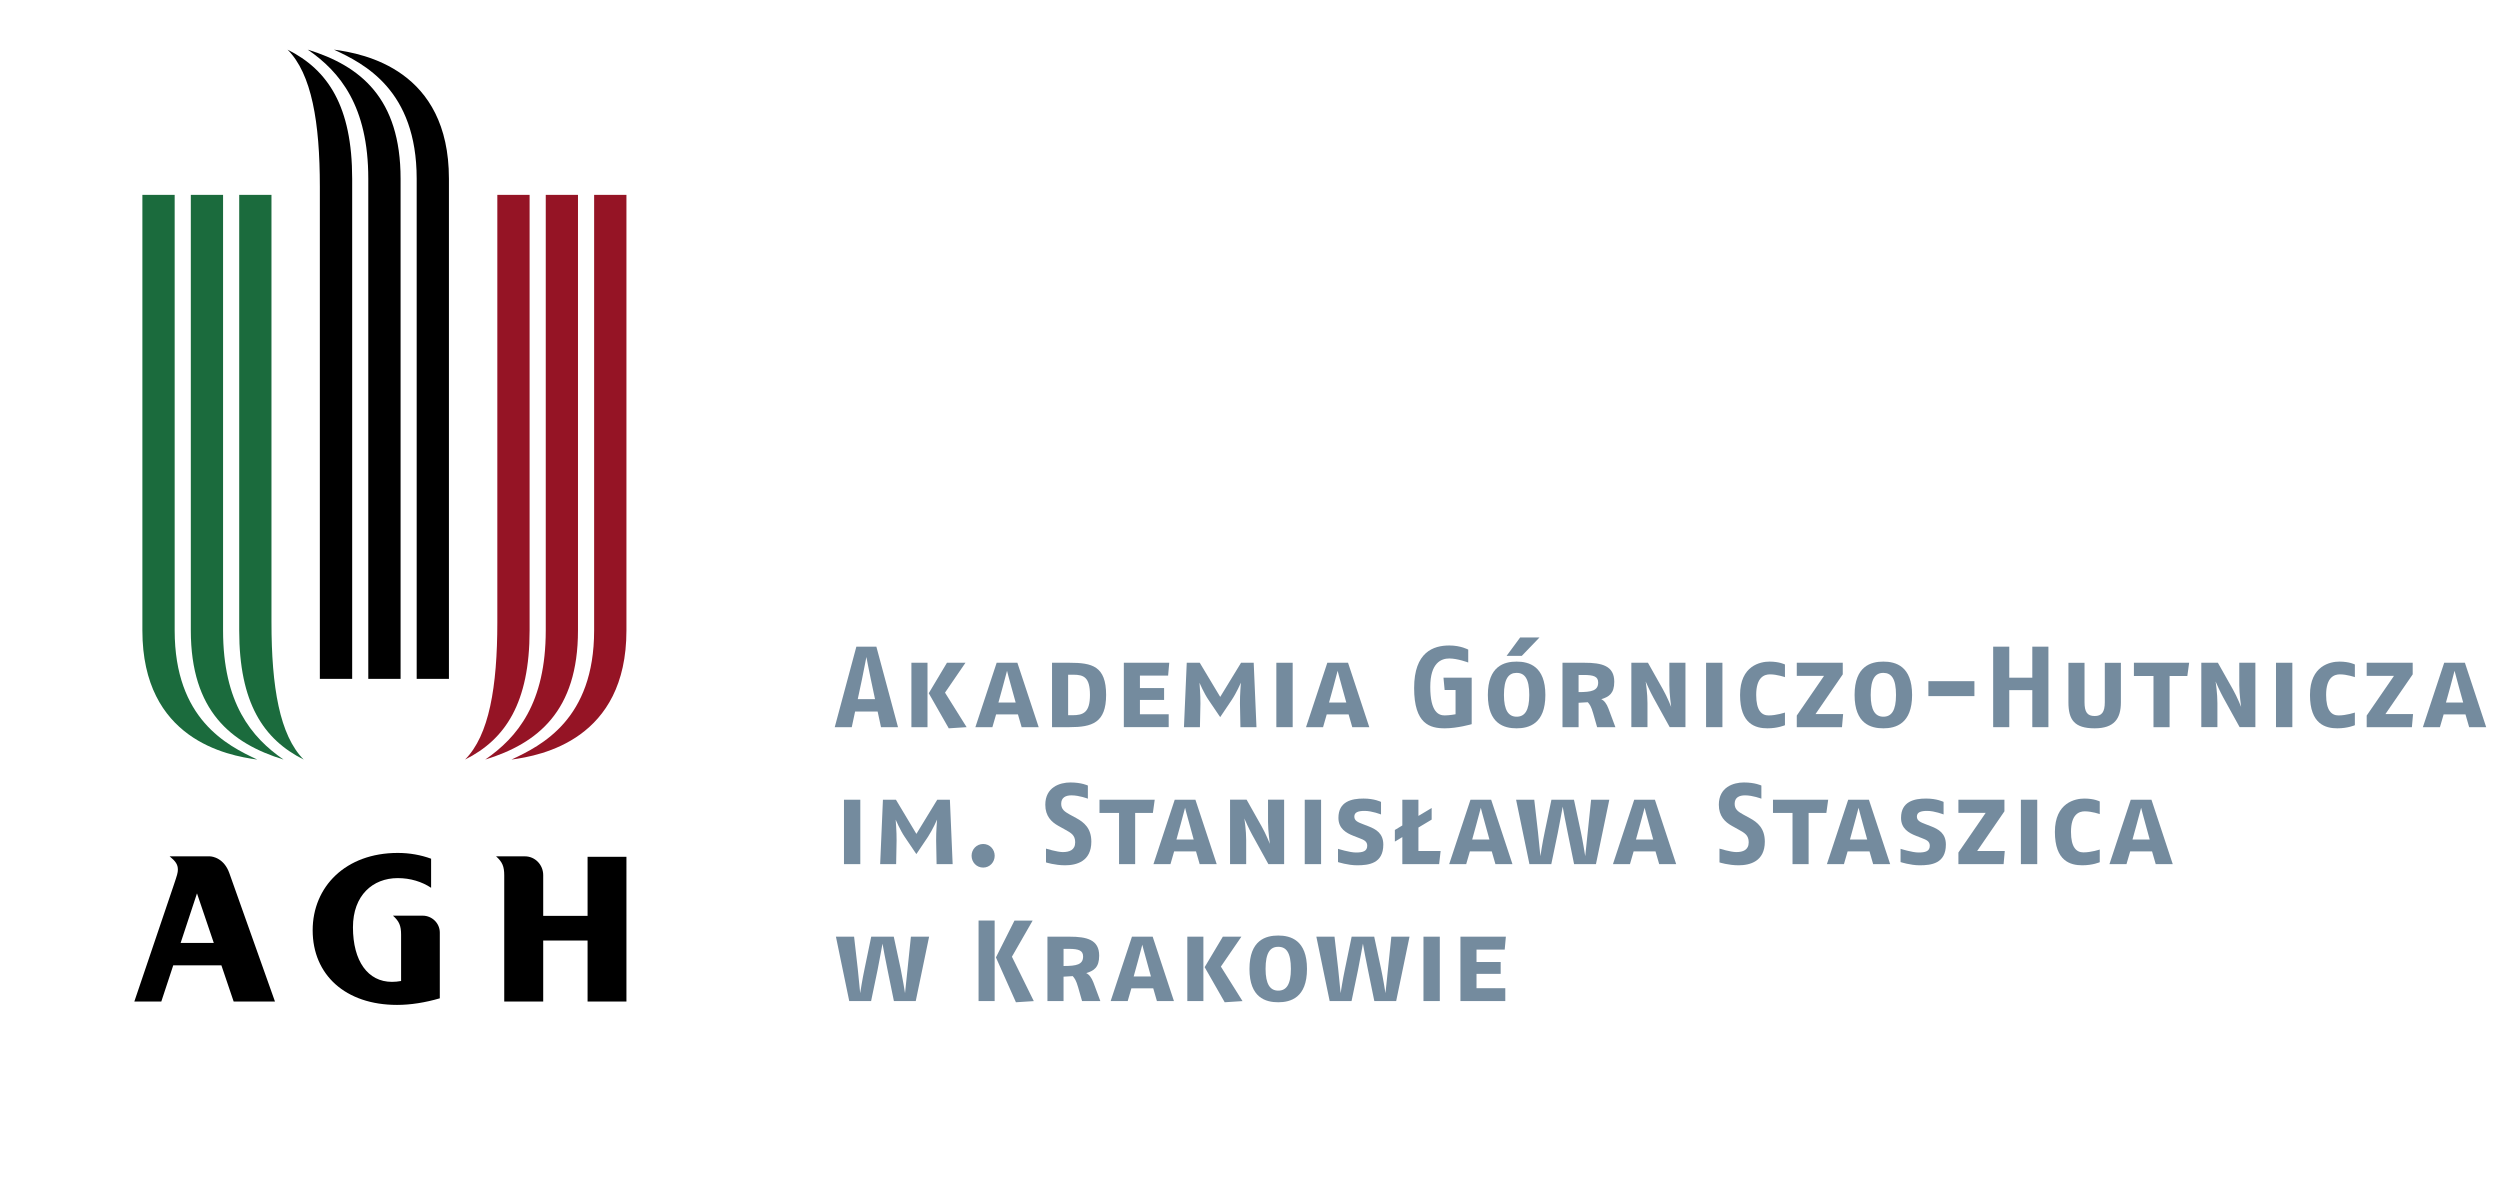 <?xml version="1.0" encoding="utf-8"?>
<!-- Generator: Adobe Illustrator 15.0.0, SVG Export Plug-In . SVG Version: 6.00 Build 0)  -->
<!DOCTYPE svg PUBLIC "-//W3C//DTD SVG 1.1//EN" "http://www.w3.org/Graphics/SVG/1.1/DTD/svg11.dtd">
<svg version="1.1" id="Warstwa_1" xmlns="http://www.w3.org/2000/svg" xmlns:xlink="http://www.w3.org/1999/xlink" x="0px" y="0px"
	 width="277.55px" height="131.201px" viewBox="0 0 277.55 131.201" enable-background="new 0 0 277.55 131.201"
	 xml:space="preserve">
<path d="M60.307,97.155c0-1.149-0.904-2.084-2.027-2.084h-3.206c0.698,0.623,0.907,1.125,0.907,2.109v14.01h4.326v-6.774h4.926
	v6.774h4.314V95.119h-4.314v6.563h-4.926V97.155z"/>
<path d="M25.94,111.19h4.587c0,0-5.072-14.264-5.072-14.27c-0.571-1.6-1.802-1.85-2.194-1.85h-4.43
	c0.676,0.555,0.916,0.914,0.916,1.475c0,0.338-0.08,0.6-0.447,1.691l-4.386,12.953h2.995l1.325-4.019h5.345L25.94,111.19z
	 M23.735,104.683h-3.681l1.816-5.502L23.735,104.683z"/>
<path d="M44.529,108.91v-5.144c0-0.986-0.207-1.486-0.905-2.111l3.307,0.003c1.019,0,1.896,0.827,1.896,1.875v7.299
	c-1.613,0.474-3.25,0.733-4.746,0.733c-5.729,0-9.369-3.342-9.369-8.285c0-4.823,3.646-8.588,9.449-8.588
	c1.319,0,2.567,0.228,3.7,0.642v3.228c-1.016-0.674-2.301-1.074-3.7-1.074c-2.783,0-4.976,1.918-4.976,5.461
	c0,3.758,1.66,6.057,4.324,6.057C43.84,109.004,44.17,108.979,44.529,108.91z"/>
<path fill="#951425" d="M53.869,84.328c3.586-2.466,6.717-6.271,6.721-14.332V21.635h3.578v48.361
	C64.168,78.951,59.689,82.533,53.869,84.328z"/>
<path fill="#951425" d="M56.783,84.328c3.356-1.567,9.178-4.479,9.178-14.332V21.635h3.586v48.361
	C69.547,82.088,60.141,83.877,56.783,84.328z"/>
<path fill="#951425" d="M51.629,84.328c2.674-2.69,3.584-8.062,3.584-15.228V21.635h3.584v48.361
	C58.797,78.033,56.111,82.088,51.629,84.328z"/>
<path d="M34.168,5.512c3.583,2.465,6.719,6.271,6.719,14.33v55.525h3.586V19.842C44.473,10.885,39.995,7.305,34.168,5.512z"/>
<path d="M37.081,5.512c3.361,1.568,9.179,4.48,9.179,14.33v55.525h3.58V19.842C49.84,7.752,40.443,5.959,37.081,5.512z"/>
<path d="M31.926,5.512c2.678,2.688,3.584,8.061,3.584,15.225v54.63h3.588V19.842C39.098,11.807,36.408,7.752,31.926,5.512z"/>
<path fill="#1B6B3D" d="M31.48,84.328c-3.578-2.466-6.715-6.271-6.715-14.332V21.635h-3.58v48.361
	C21.186,78.951,25.664,82.533,31.48,84.328z"/>
<path fill="#1B6B3D" d="M28.566,84.328c-3.354-1.567-9.174-4.479-9.174-14.332V21.635h-3.585v48.361
	C15.808,82.088,25.211,83.877,28.566,84.328z"/>
<path fill="#1B6B3D" d="M33.717,84.328c-2.67-2.69-3.578-8.062-3.578-15.228V21.635h-3.582v48.361
	C26.557,78.033,29.244,82.088,33.717,84.328z"/>
<path fill="#748B9E" d="M97.808,80.73l-0.373-1.735h-2.502l-0.371,1.735h-1.89l2.401-8.938h2.221l2.402,8.938H97.808z
	 M96.674,75.394c-0.218-1.01-0.46-2.323-0.486-2.454c-0.013,0.078-0.269,1.38-0.486,2.454l-0.473,2.222h1.916L96.674,75.394z"/>
<path fill="#748B9E" d="M101.184,80.73v-7.151h1.787v7.151H101.184z M105.331,80.859l-2.221-3.896l2.021-3.385h2.055l-2.271,3.319
	l2.399,3.832L105.331,80.859z"/>
<path fill="#748B9E" d="M113.422,80.73l-0.41-1.418h-2.425l-0.412,1.418h-1.889l2.363-7.151h2.3l2.365,7.151H113.422z
	 M112.286,76.286c-0.281-0.999-0.473-1.754-0.485-1.815c-0.013,0.04-0.204,0.752-0.485,1.815l-0.472,1.708h1.915L112.286,76.286z"/>
<path fill="#748B9E" d="M118.739,80.73h-1.943v-7.151h1.943c2.505,0,4.062,0.369,4.062,3.574
	C122.8,80.248,121.24,80.73,118.739,80.73z M119.156,74.907h-0.573v4.497h0.472c1.212,0,1.953-0.297,1.953-2.249
	C121.009,75.176,120.307,74.907,119.156,74.907z"/>
<path fill="#748B9E" d="M129.684,75.006h-3.129v1.38h2.683v1.317h-2.683v1.596h3.194v1.428h-4.981v-7.148h5.043L129.684,75.006z"/>
<path fill="#748B9E" d="M137.712,80.73l-0.052-2.629c-0.013-0.946,0.105-2.313,0.105-2.313s-0.485,1.124-1.022,1.925l-1.278,1.903
	l-1.287-1.903c-0.513-0.749-1.01-1.911-1.01-1.911s0.113,1.352,0.104,2.3l-0.055,2.629h-1.774l0.31-7.151h1.444l2.271,3.79
	l2.313-3.79h1.405l0.307,7.151H137.712z"/>
<path fill="#748B9E" d="M141.7,80.73v-7.151h1.813v7.151H141.7z"/>
<path fill="#748B9E" d="M150.128,80.73l-0.405-1.418h-2.429l-0.407,1.418h-1.893l2.365-7.151h2.3l2.359,7.151H150.128z
	 M148.992,76.286c-0.281-0.999-0.472-1.754-0.488-1.815c-0.01,0.04-0.2,0.752-0.481,1.815l-0.474,1.708h1.917L148.992,76.286z"/>
<path fill="#748B9E" d="M160.407,80.859c-1.643,0-3.41-0.46-3.41-4.471c0-3.999,2.134-4.727,3.908-4.727
	c1.277,0,2.098,0.459,2.098,0.459v1.431c0,0-1.191-0.447-2.098-0.447s-2.117,0.486-2.117,3.154c0,2.823,0.945,3.167,1.596,3.167
	c0.535,0,1.212-0.127,1.212-0.127v-2.696h-1.212l-0.129-1.367h3.132v5.162C163.387,80.397,161.812,80.859,160.407,80.859z"/>
<path fill="#748B9E" d="M168.375,80.859c-1.393,0-3.192-0.499-3.192-3.704s1.813-3.704,3.192-3.704c1.366,0,3.192,0.499,3.192,3.704
	S169.743,80.859,168.375,80.859z M168.375,74.703c-0.893,0-1.407,0.652-1.407,2.452c0,1.713,0.515,2.413,1.407,2.413
	c0.894,0,1.405-0.664,1.405-2.413C169.781,75.343,169.269,74.703,168.375,74.703z M168.952,72.811h-1.688l1.505-2.041h2.147
	L168.952,72.811z"/>
<path fill="#748B9E" d="M177.312,80.73l-0.434-1.519c-0.23-0.806-0.382-0.999-0.6-1.25l-1.022,0.061v2.708h-1.788v-7.151h2.452
	c1.917,0,3.296,0.33,3.296,2.106c0,1.304-0.578,1.674-1.444,1.943c0.308,0.126,0.603,0.498,0.802,1.045l0.769,2.057H177.312z
	 M175.832,74.935h-0.578v1.902c1.444,0,2.175-0.157,2.175-1.063C177.429,75.124,176.969,74.935,175.832,74.935z"/>
<path fill="#748B9E" d="M185.371,80.73l-1.804-3.269c-0.37-0.662-0.803-1.66-0.868-1.801c0.028,0.112,0.204,1.342,0.204,2.398v2.667
	h-1.79v-7.148h1.842l1.661,2.95c0.474,0.829,0.917,1.951,0.917,1.951s-0.201-1.439-0.201-2.425v-2.477h1.787v7.148h-1.748V80.73z"/>
<path fill="#748B9E" d="M189.409,80.73v-7.151h1.814v7.151H189.409z"/>
<path fill="#748B9E" d="M196.222,80.859c-1.314,0-3.041-0.46-3.041-3.704c0-3.27,2.276-3.704,3.271-3.704
	c1.11,0,1.713,0.321,1.713,0.321v1.404c0,0-0.885-0.308-1.662-0.308c-0.663,0-1.531,0.345-1.531,2.286
	c0,1.723,0.599,2.274,1.379,2.274c0.866,0,1.814-0.321,1.814-0.321v1.405C198.165,80.512,197.384,80.859,196.222,80.859z"/>
<path fill="#748B9E" d="M204.497,80.73h-5.019v-1.291l3.027-4.406h-3.027v-1.454h5.105v1.288l-3.023,4.406h3.064L204.497,80.73z"/>
<path fill="#748B9E" d="M209.089,80.859c-1.39,0-3.192-0.499-3.192-3.704s1.813-3.704,3.192-3.704c1.37,0,3.192,0.499,3.192,3.704
	S210.459,80.859,209.089,80.859z M209.089,74.703c-0.891,0-1.402,0.652-1.402,2.452c0,1.713,0.512,2.413,1.402,2.413
	c0.896,0,1.407-0.664,1.407-2.413C210.496,75.343,209.986,74.703,209.089,74.703z"/>
<path fill="#748B9E" d="M214.089,77.282v-1.658h5.11v1.658H214.089z"/>
<path fill="#748B9E" d="M225.627,80.73v-4.112h-2.558v4.112h-1.788v-8.938h1.788v3.445h2.558v-3.445h1.787v8.938H225.627z"/>
<path fill="#748B9E" d="M232.548,80.859c-2.248,0-2.911-0.944-2.911-2.888v-4.39h1.787v4.38c0,1.099,0.312,1.531,1.124,1.531
	c0.771,0,1.127-0.408,1.127-1.531v-4.38h1.786v4.39C235.461,79.796,234.71,80.859,232.548,80.859z"/>
<path fill="#748B9E" d="M242.838,75.047h-1.971v5.684h-1.787v-5.684h-2.173v-1.468h6.133L242.838,75.047z"/>
<path fill="#748B9E" d="M248.644,80.73l-1.805-3.269c-0.37-0.662-0.802-1.66-0.867-1.801c0.027,0.112,0.204,1.342,0.204,2.398v2.667
	h-1.787v-7.148h1.839l1.662,2.95c0.472,0.829,0.918,1.951,0.918,1.951s-0.204-1.439-0.204-2.425v-2.477h1.788v7.148h-1.748V80.73z"
	/>
<path fill="#748B9E" d="M252.681,80.73v-7.151h1.815v7.151H252.681z"/>
<path fill="#748B9E" d="M259.493,80.859c-1.314,0-3.04-0.46-3.04-3.704c0-3.27,2.276-3.704,3.271-3.704
	c1.114,0,1.713,0.321,1.713,0.321v1.404c0,0-0.881-0.308-1.661-0.308c-0.659,0-1.531,0.345-1.531,2.286
	c0,1.723,0.599,2.274,1.379,2.274c0.866,0,1.813-0.321,1.813-0.321v1.405C261.437,80.512,260.656,80.859,259.493,80.859z"/>
<path fill="#748B9E" d="M267.769,80.73h-5.019v-1.291l3.03-4.406h-3.03v-1.454h5.108v1.288l-3.026,4.406h3.066L267.769,80.73z"/>
<path fill="#748B9E" d="M274.125,80.73l-0.407-1.418h-2.425l-0.412,1.418h-1.893l2.366-7.151h2.299l2.363,7.151H274.125z
	 M272.99,76.286c-0.278-0.999-0.473-1.754-0.486-1.815c-0.012,0.04-0.204,0.752-0.481,1.815l-0.473,1.708h1.913L272.99,76.286z"/>
<path fill="#748B9E" d="M93.698,95.936v-7.151h1.813v7.151H93.698z"/>
<path fill="#748B9E" d="M103.98,95.936l-0.05-2.632c-0.013-0.946,0.103-2.313,0.103-2.313s-0.486,1.123-1.021,1.93l-1.279,1.901
	l-1.287-1.901c-0.512-0.754-1.009-1.917-1.009-1.917s0.114,1.354,0.102,2.3l-0.05,2.632h-1.774l0.308-7.151h1.444l2.27,3.793
	l2.315-3.793h1.405l0.306,7.151H103.98z"/>
<path fill="#748B9E" d="M109.153,96.319c-0.74,0-1.288-0.597-1.288-1.314c0-0.72,0.561-1.306,1.288-1.306
	c0.74,0,1.277,0.603,1.277,1.306S109.894,96.319,109.153,96.319z"/>
<path fill="#748B9E" d="M118.246,96.065c-1.137,0-2.119-0.32-2.119-0.32v-1.531c0,0,1.251,0.384,1.861,0.384
	c0.729,0,1.379-0.218,1.379-1.087c0-0.791-0.455-1.036-1.069-1.379l-0.806-0.449c-0.754-0.421-1.442-1.07-1.442-2.338
	c0-1.952,1.609-2.476,2.785-2.476c1.252,0,1.941,0.342,1.941,0.342v1.459c0,0-0.956-0.37-1.816-0.37
	c-0.638,0-1.146,0.231-1.146,0.939c0,0.628,0.409,0.884,0.931,1.18l0.768,0.418c0.816,0.448,1.647,1.101,1.647,2.605
	C121.157,95.629,119.524,96.065,118.246,96.065z"/>
<path fill="#748B9E" d="M127.993,90.251h-1.967v5.688h-1.789v-5.688h-2.172v-1.467h6.131L127.993,90.251z"/>
<path fill="#748B9E" d="M133.187,95.936l-0.407-1.417h-2.427l-0.408,1.417h-1.889l2.361-7.151h2.297l2.364,7.151H133.187z
	 M132.053,91.492c-0.282-1-0.474-1.749-0.486-1.813c-0.016,0.034-0.204,0.755-0.485,1.813l-0.473,1.712h1.914L132.053,91.492z"/>
<path fill="#748B9E" d="M140.815,95.936l-1.804-3.271c-0.37-0.666-0.804-1.661-0.867-1.8c0.027,0.113,0.207,1.34,0.207,2.399v2.671
	h-1.791v-7.152h1.84l1.66,2.95c0.474,0.828,0.92,1.955,0.92,1.955s-0.204-1.443-0.204-2.429v-2.477h1.788v7.152H140.815
	L140.815,95.936z"/>
<path fill="#748B9E" d="M144.852,95.936v-7.151h1.815v7.151H144.852z"/>
<path fill="#748B9E" d="M150.66,96.065c-1.033,0-2.115-0.357-2.115-0.357v-1.471c0,0,1.286,0.408,1.991,0.408
	c0.78,0,1.253-0.145,1.253-0.752c0-0.499-0.383-0.655-0.881-0.846l-0.655-0.255c-0.815-0.318-1.661-0.815-1.661-1.991
	c0-1.827,1.475-2.146,2.789-2.146c1.21,0,1.939,0.371,1.939,0.371v1.395c0,0-0.999-0.395-1.813-0.395
	c-0.752,0-1.15,0.162-1.15,0.635c0,0.46,0.408,0.628,0.946,0.832l0.624,0.242c0.833,0.321,1.648,0.781,1.648,2.03
	C153.576,95.881,151.941,96.065,150.66,96.065z"/>
<path fill="#748B9E" d="M159.773,95.936h-4.086v-3.001l-0.829,0.498v-1.291l0.829-0.499v-2.859h1.786v1.8l1.47-0.88v1.288
	l-1.47,0.881v2.607h2.465L159.773,95.936z"/>
<path fill="#748B9E" d="M166.022,95.936l-0.408-1.417h-2.426l-0.41,1.417h-1.89l2.365-7.151h2.296l2.363,7.151H166.022z
	 M164.885,91.492c-0.281-1-0.474-1.749-0.485-1.813c-0.013,0.034-0.204,0.755-0.486,1.813l-0.472,1.712h1.916L164.885,91.492z"/>
<path fill="#748B9E" d="M177.183,95.936h-2.429l-0.7-3.448c-0.181-0.845-0.537-2.734-0.563-2.927
	c-0.039,0.19-0.369,2.069-0.55,2.927l-0.716,3.448h-2.428l-1.482-7.151h2.018l0.41,3.573c0.113,1.075,0.256,2.583,0.27,2.693
	c0.01-0.077,0.242-1.567,0.482-2.693l0.745-3.573h2.502l0.765,3.573c0.204,0.959,0.46,2.542,0.485,2.693
	c0.01-0.11,0.179-1.747,0.281-2.693l0.372-3.573h2.021L177.183,95.936z"/>
<path fill="#748B9E" d="M184.202,95.936l-0.408-1.417h-2.428l-0.408,1.417h-1.888l2.36-7.151h2.299l2.36,7.151H184.202z
	 M183.068,91.492c-0.283-1-0.473-1.749-0.482-1.813c-0.019,0.034-0.208,0.755-0.49,1.813l-0.472,1.712h1.915L183.068,91.492z"/>
<path fill="#748B9E" d="M193.015,96.065c-1.135,0-2.118-0.32-2.118-0.32v-1.531c0,0,1.25,0.384,1.865,0.384
	c0.726,0,1.379-0.218,1.379-1.087c0-0.791-0.459-1.036-1.072-1.379l-0.804-0.449c-0.752-0.421-1.44-1.07-1.44-2.338
	c0-1.952,1.606-2.476,2.784-2.476c1.25,0,1.939,0.342,1.939,0.342v1.459c0,0-0.958-0.37-1.813-0.37
	c-0.642,0-1.153,0.231-1.153,0.939c0,0.628,0.411,0.884,0.936,1.18l0.764,0.418c0.82,0.448,1.649,1.101,1.649,2.605
	C195.928,95.629,194.295,96.065,193.015,96.065z"/>
<path fill="#748B9E" d="M202.763,90.251h-1.97v5.688h-1.787v-5.688h-2.169v-1.467h6.129L202.763,90.251z"/>
<path fill="#748B9E" d="M207.955,95.936l-0.404-1.417h-2.428l-0.408,1.417h-1.892l2.363-7.151h2.3l2.36,7.151H207.955z
	 M206.823,91.492c-0.281-1-0.471-1.749-0.485-1.813c-0.014,0.034-0.204,0.755-0.486,1.813l-0.471,1.712h1.915L206.823,91.492z"/>
<path fill="#748B9E" d="M213.121,96.065c-1.032,0-2.12-0.357-2.12-0.357v-1.471c0,0,1.289,0.408,1.995,0.408
	c0.777,0,1.249-0.145,1.249-0.752c0-0.499-0.382-0.655-0.88-0.846l-0.651-0.255c-0.818-0.318-1.661-0.815-1.661-1.991
	c0-1.827,1.47-2.146,2.784-2.146c1.21,0,1.939,0.371,1.939,0.371v1.395c0,0-0.994-0.395-1.813-0.395c-0.752,0-1.15,0.162-1.15,0.635
	c0,0.46,0.408,0.628,0.946,0.832l0.625,0.242c0.832,0.321,1.647,0.781,1.647,2.03C216.031,95.881,214.396,96.065,213.121,96.065z"/>
<path fill="#748B9E" d="M222.441,95.936h-5.019v-1.29l3.03-4.404h-3.03v-1.457h5.109v1.287l-3.027,4.408h3.065L222.441,95.936z"/>
<path fill="#748B9E" d="M224.36,95.936v-7.151h1.814v7.151H224.36z"/>
<path fill="#748B9E" d="M231.175,96.065c-1.317,0-3.04-0.46-3.04-3.704c0-3.271,2.275-3.705,3.27-3.705
	c1.114,0,1.709,0.321,1.709,0.321v1.405c0,0-0.876-0.308-1.66-0.308c-0.66,0-1.532,0.346-1.532,2.286
	c0,1.726,0.603,2.272,1.38,2.272c0.869,0,1.813-0.317,1.813-0.317v1.406C233.114,95.723,232.338,96.065,231.175,96.065z"/>
<path fill="#748B9E" d="M239.328,95.936l-0.408-1.417h-2.426l-0.411,1.417h-1.891l2.363-7.151h2.3l2.363,7.151H239.328z
	 M238.191,91.492c-0.279-1-0.47-1.749-0.483-1.813c-0.015,0.034-0.207,0.755-0.486,1.813l-0.472,1.712h1.912L238.191,91.492z"/>
<path fill="#748B9E" d="M101.666,111.138h-2.425l-0.703-3.444c-0.178-0.847-0.537-2.731-0.563-2.929
	c-0.038,0.194-0.371,2.07-0.549,2.929l-0.717,3.444h-2.427l-1.479-7.148h2.017l0.408,3.577c0.115,1.068,0.256,2.577,0.269,2.694
	c0.013-0.078,0.241-1.57,0.485-2.694l0.74-3.577h2.504l0.768,3.577c0.201,0.955,0.458,2.538,0.482,2.694
	c0.015-0.117,0.178-1.752,0.282-2.694l0.371-3.577h2.021L101.666,111.138z"/>
<path fill="#748B9E" d="M108.641,111.138v-8.937h1.785v8.937H108.641z M112.788,111.271l-2.221-4.979l2.058-4.087h2.018l-2.3,4.009
	l2.428,4.929L112.788,111.271z"/>
<path fill="#748B9E" d="M120.13,111.138l-0.433-1.519c-0.232-0.801-0.384-0.994-0.602-1.25l-1.021,0.062v2.707h-1.788v-7.148h2.451
	c1.913,0,3.293,0.329,3.293,2.104c0,1.306-0.573,1.677-1.441,1.943c0.307,0.126,0.599,0.499,0.806,1.051l0.765,2.051H120.13z
	 M118.65,105.342h-0.574v1.903c1.443,0,2.17-0.152,2.17-1.059C120.245,105.536,119.785,105.342,118.65,105.342z"/>
<path fill="#748B9E" d="M128.44,111.138l-0.407-1.414h-2.429l-0.407,1.414h-1.892l2.364-7.148h2.3l2.361,7.148H128.44z
	 M127.305,106.698c-0.282-0.999-0.474-1.75-0.486-1.815c-0.014,0.038-0.204,0.755-0.485,1.815l-0.474,1.712h1.917L127.305,106.698z"
	/>
<path fill="#748B9E" d="M131.816,111.138v-7.148h1.784v7.148H131.816z M135.966,111.271l-2.227-3.897l2.019-3.383h2.059
	l-2.276,3.321l2.402,3.83L135.966,111.271z"/>
<path fill="#748B9E" d="M141.91,111.271c-1.392,0-3.193-0.498-3.193-3.7c0-3.21,1.813-3.708,3.193-3.708
	c1.365,0,3.192,0.498,3.192,3.708C145.102,110.772,143.276,111.271,141.91,111.271z M141.91,105.115
	c-0.894,0-1.406,0.65-1.406,2.452c0,1.708,0.513,2.413,1.406,2.413c0.895,0,1.405-0.664,1.405-2.413
	C143.314,105.75,142.805,105.115,141.91,105.115z"/>
<path fill="#748B9E" d="M155.003,111.138h-2.426l-0.702-3.444c-0.182-0.847-0.537-2.731-0.563-2.929
	c-0.039,0.194-0.371,2.07-0.547,2.929l-0.716,3.444h-2.43l-1.479-7.148h2.017l0.408,3.577c0.116,1.068,0.256,2.577,0.269,2.694
	c0.013-0.078,0.241-1.57,0.485-2.694l0.741-3.577h2.503l0.765,3.577c0.207,0.955,0.463,2.538,0.486,2.694
	c0.012-0.117,0.181-1.752,0.281-2.694l0.369-3.577h2.021L155.003,111.138z"/>
<path fill="#748B9E" d="M158.034,111.138v-7.148h1.813v7.148H158.034z"/>
<path fill="#748B9E" d="M167.053,105.422h-3.13v1.377h2.682v1.316h-2.682v1.596h3.194v1.427h-4.979v-7.148h5.044L167.053,105.422z"
	/>
</svg>
